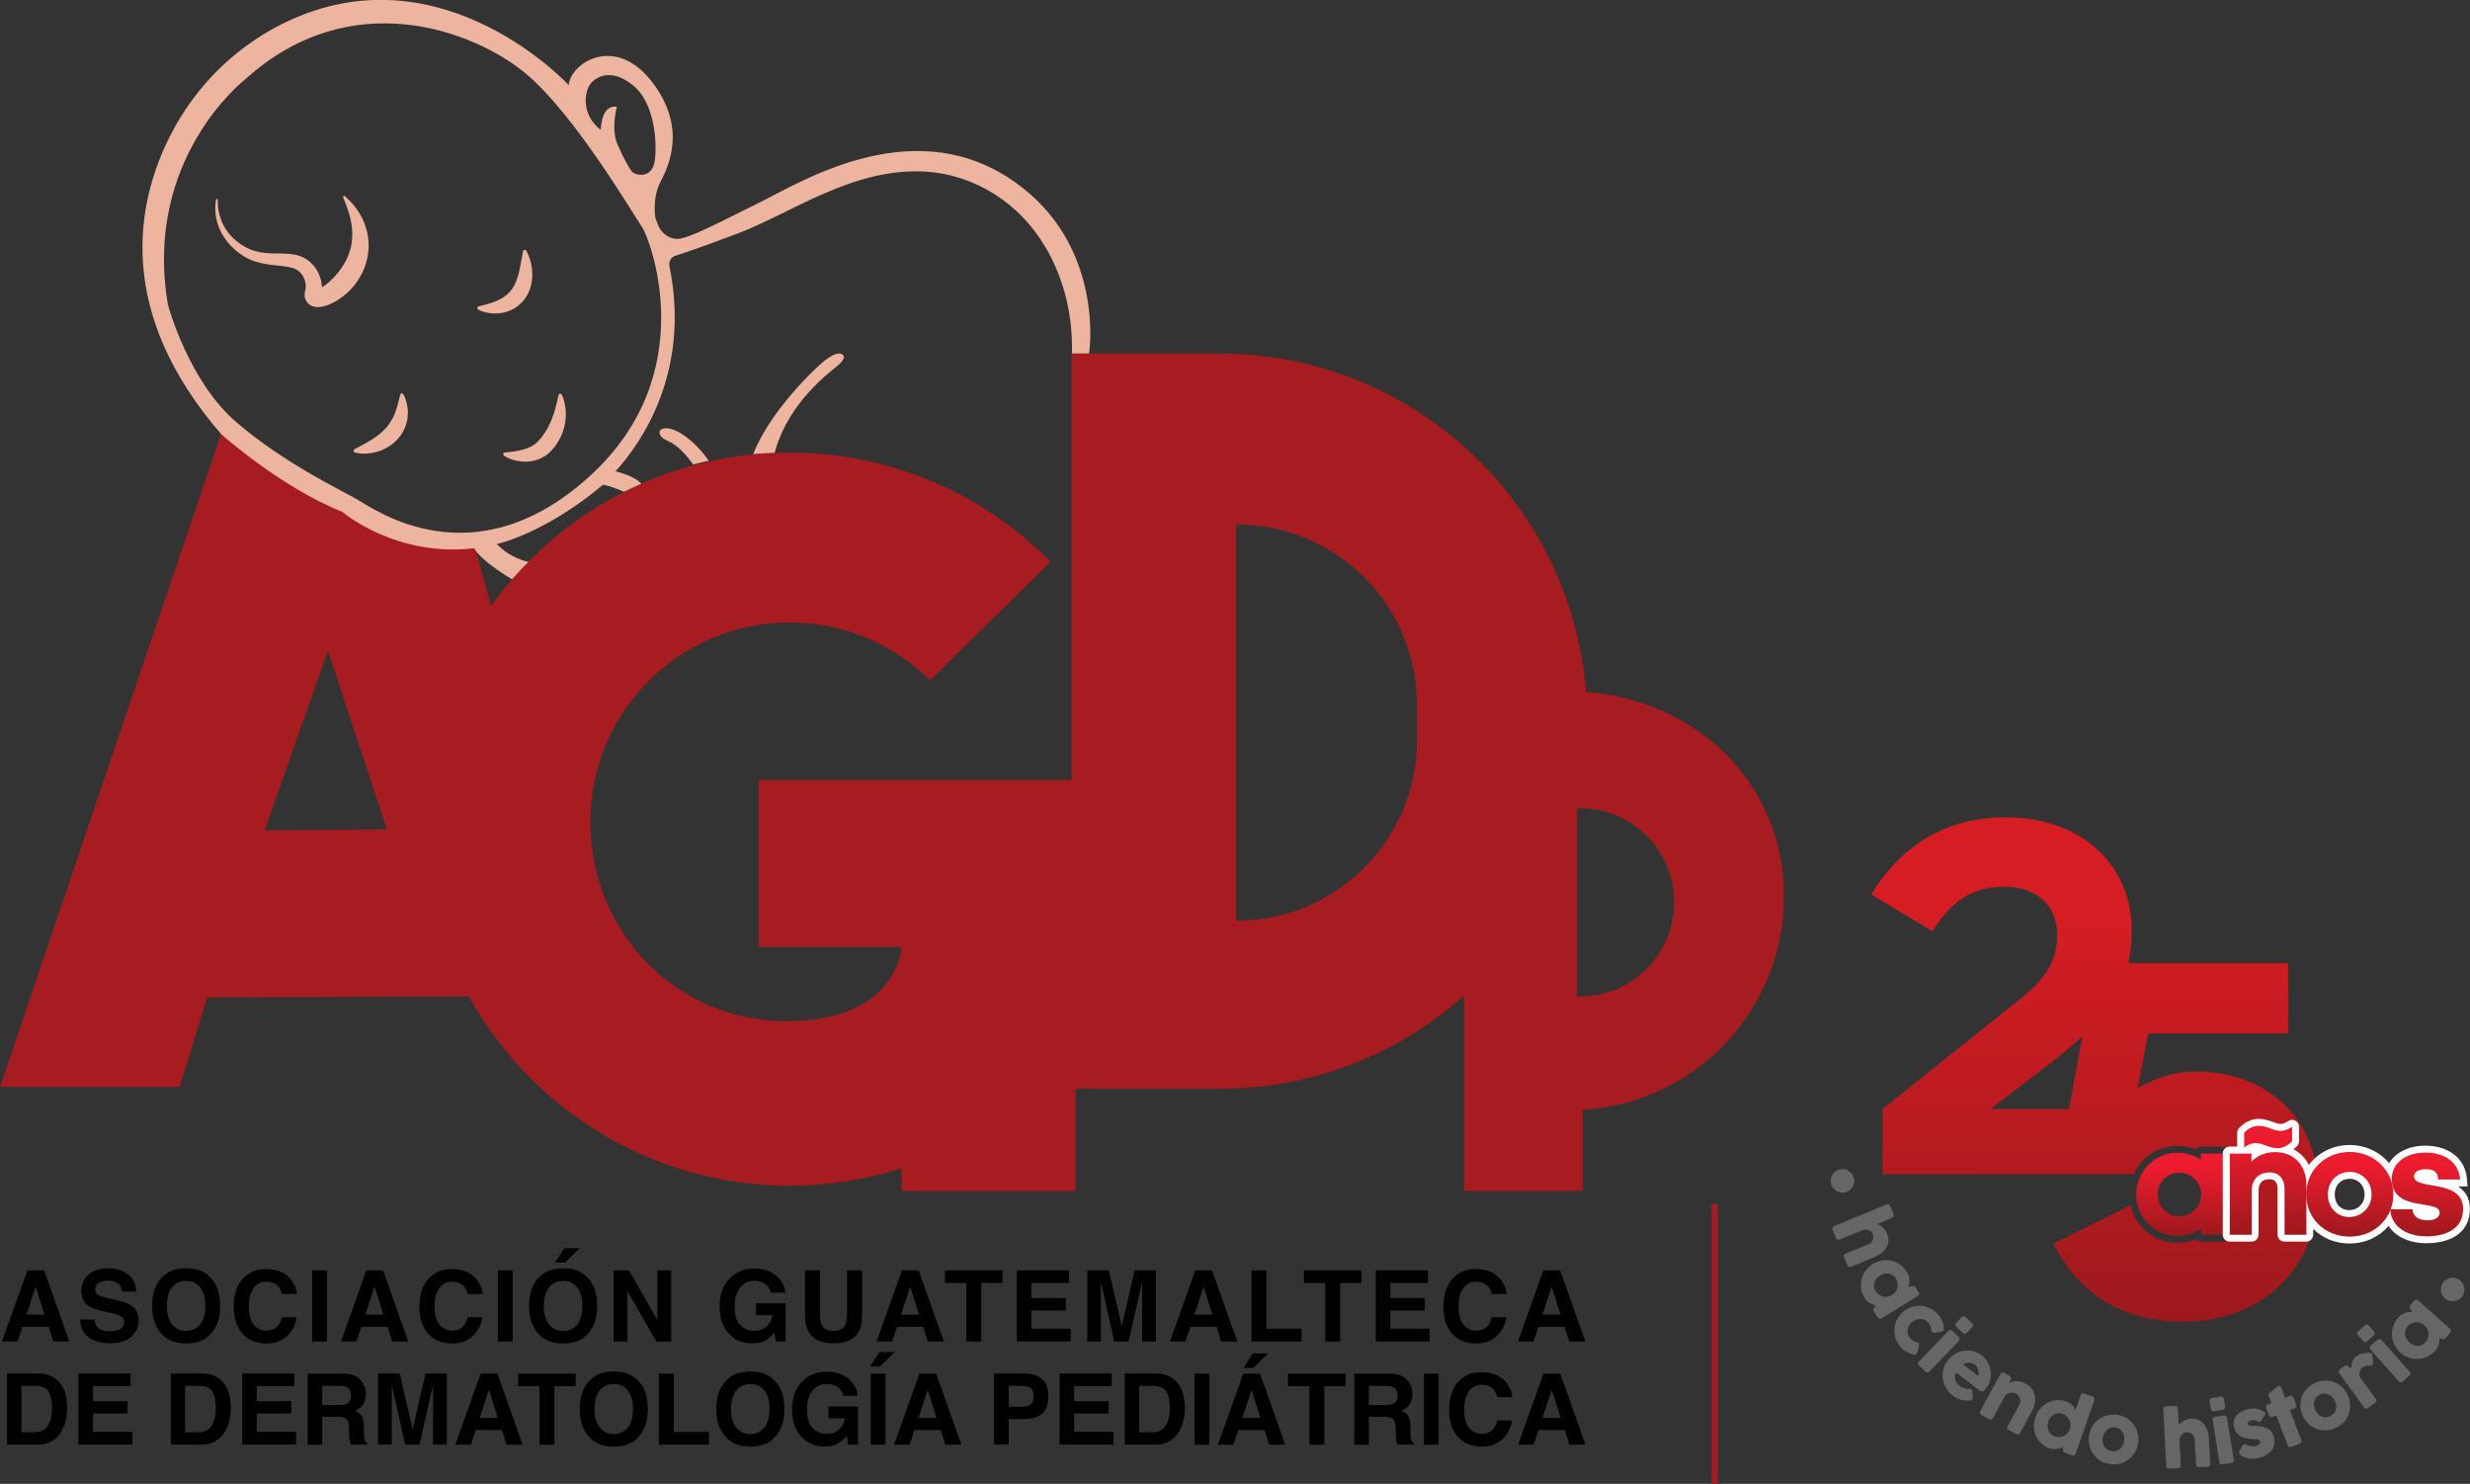 <svg xmlns="http://www.w3.org/2000/svg" xmlns:xlink="http://www.w3.org/1999/xlink" id="Layer_2" viewBox="0 0 489.88 294.29"><rect x="0" y="0" width="489.88" height="294.29" fill="#333333" stroke="none"/><defs><style>.cls-1{fill:none;stroke:#a61c20;stroke-miterlimit:10;stroke-width:1.2px;}.cls-2{fill:url(#linear-gradient);}.cls-2,.cls-3,.cls-4,.cls-5,.cls-6,.cls-7,.cls-8,.cls-9,.cls-10,.cls-11{stroke-width:0px;}.cls-3{fill:#666;}.cls-4{fill:#a61c20;}.cls-5{fill:#000;}.cls-6{fill:url(#linear-gradient-4);}.cls-7{fill:url(#linear-gradient-2);}.cls-8{fill:url(#linear-gradient-3);}.cls-9{fill:url(#linear-gradient-5);}.cls-10{fill:#fff;}.cls-11{fill:#edb49f;}</style><linearGradient id="linear-gradient" x1="415.46" y1="262.12" x2="415.46" y2="162.09" gradientUnits="userSpaceOnUse"><stop offset="0" stop-color="#9d191d"></stop><stop offset=".83" stop-color="#d71d24"></stop></linearGradient><linearGradient id="linear-gradient-2" x1="432.27" y1="245.11" x2="432.27" y2="228.62" gradientUnits="userSpaceOnUse"><stop offset="0" stop-color="#9d191d"></stop><stop offset=".83" stop-color="#ec1b2e"></stop></linearGradient><linearGradient id="linear-gradient-3" x1="466.03" y1="245.26" x2="466.03" y2="228.47" xlink:href="#linear-gradient-2"></linearGradient><linearGradient id="linear-gradient-4" x1="481.29" y1="245.2" x2="481.29" y2="228.59" xlink:href="#linear-gradient-2"></linearGradient><linearGradient id="linear-gradient-5" x1="449.83" y1="244.89" x2="449.83" y2="223.29" xlink:href="#linear-gradient-2"></linearGradient></defs><g id="Layer_1-2"><path class="cls-5" d="M9.65,263.16h-5.19l-.98,2.9H.4l5.03-14.1h3.33l4.99,14.1h-3.19l-.91-2.9ZM8.83,260.73l-1.76-5.55-1.82,5.55h3.58Z"></path><path class="cls-5" d="M21.7,264.02c.69,0,1.26-.08,1.69-.23.82-.29,1.23-.84,1.23-1.64,0-.46-.2-.83-.61-1.08-.41-.25-1.05-.47-1.92-.66l-1.49-.33c-1.47-.33-2.48-.69-3.04-1.08-.95-.65-1.42-1.67-1.42-3.05,0-1.26.46-2.31,1.38-3.15s2.27-1.25,4.05-1.25c1.49,0,2.75.39,3.8,1.18,1.05.79,1.6,1.93,1.65,3.43h-2.83c-.05-.85-.42-1.45-1.11-1.81-.46-.24-1.03-.35-1.71-.35-.76,0-1.36.15-1.82.46-.45.31-.68.73-.68,1.28,0,.5.22.88.67,1.13.29.17.9.36,1.84.58l2.43.58c1.06.25,1.87.6,2.41,1.02.84.66,1.26,1.62,1.26,2.88s-.49,2.36-1.48,3.21c-.99.85-2.38,1.28-4.17,1.28s-3.28-.42-4.33-1.26c-1.05-.84-1.58-1.99-1.58-3.46h2.81c.09.64.26,1.13.53,1.44.48.58,1.3.87,2.46.87Z"></path><path class="cls-5" d="M36.92,266.45c-2.01,0-3.55-.55-4.62-1.65-1.43-1.34-2.14-3.28-2.14-5.81s.71-4.52,2.14-5.81c1.06-1.1,2.6-1.64,4.62-1.64s3.55.55,4.62,1.64c1.42,1.29,2.13,3.23,2.13,5.81s-.71,4.47-2.13,5.81c-1.06,1.1-2.6,1.65-4.62,1.65ZM39.7,262.67c.68-.86,1.02-2.08,1.02-3.67s-.34-2.8-1.03-3.67c-.69-.86-1.61-1.29-2.78-1.29s-2.1.43-2.79,1.29c-.69.86-1.04,2.08-1.04,3.67s.35,2.81,1.04,3.67c.69.86,1.63,1.29,2.79,1.29s2.09-.43,2.78-1.29Z"></path><path class="cls-5" d="M56.9,265.01c-1.05.96-2.4,1.44-4.04,1.44-2.03,0-3.62-.65-4.78-1.95-1.16-1.31-1.74-3.1-1.74-5.38,0-2.46.66-4.36,1.98-5.69,1.15-1.16,2.61-1.74,4.38-1.74,2.37,0,4.11.78,5.2,2.33.61.87.93,1.75.98,2.63h-2.95c-.19-.68-.44-1.19-.74-1.53-.54-.61-1.33-.92-2.38-.92s-1.92.43-2.53,1.3c-.62.86-.93,2.09-.93,3.67s.33,2.77.98,3.55c.65.79,1.48,1.18,2.49,1.18s1.82-.34,2.36-1.01c.3-.36.55-.91.75-1.64h2.92c-.26,1.54-.91,2.79-1.95,3.75Z"></path><path class="cls-5" d="M61.91,251.96h2.93v14.1h-2.93v-14.1Z"></path><path class="cls-5" d="M76.87,263.16h-5.19l-.98,2.9h-3.08l5.03-14.1h3.33l4.99,14.1h-3.19l-.91-2.9ZM76.04,260.73l-1.76-5.55-1.82,5.55h3.58Z"></path><path class="cls-5" d="M93.74,265.01c-1.05.96-2.4,1.44-4.04,1.44-2.03,0-3.62-.65-4.78-1.95-1.16-1.31-1.74-3.1-1.74-5.38,0-2.46.66-4.36,1.98-5.69,1.15-1.16,2.61-1.74,4.38-1.74,2.37,0,4.11.78,5.2,2.33.61.87.93,1.75.98,2.63h-2.95c-.19-.68-.44-1.19-.74-1.53-.54-.61-1.33-.92-2.38-.92s-1.92.43-2.53,1.3c-.62.86-.93,2.09-.93,3.67s.33,2.77.98,3.55c.65.79,1.48,1.18,2.49,1.18s1.82-.34,2.36-1.01c.3-.36.55-.91.75-1.64h2.92c-.26,1.54-.91,2.79-1.95,3.75Z"></path><path class="cls-5" d="M98.75,251.96h2.93v14.1h-2.93v-14.1Z"></path><path class="cls-5" d="M111.69,266.45c-2.01,0-3.55-.55-4.62-1.65-1.43-1.34-2.14-3.28-2.14-5.81s.71-4.52,2.14-5.81c1.06-1.1,2.6-1.64,4.62-1.64s3.55.55,4.62,1.64c1.42,1.29,2.13,3.23,2.13,5.81s-.71,4.47-2.13,5.81c-1.06,1.1-2.6,1.65-4.62,1.65ZM114.48,262.67c.68-.86,1.02-2.08,1.02-3.67s-.34-2.8-1.03-3.67c-.69-.86-1.61-1.29-2.78-1.29s-2.1.43-2.79,1.29c-.69.86-1.04,2.08-1.04,3.67s.35,2.81,1.04,3.67c.69.86,1.63,1.29,2.79,1.29s2.09-.43,2.78-1.29ZM110.08,250.41l1.84-2.86h3.04l-2.91,2.86h-1.97Z"></path><path class="cls-5" d="M133.13,266.06h-2.95l-5.76-10.01v10.01h-2.74v-14.1h3.09l5.61,9.84v-9.84h2.74v14.1Z"></path><path class="cls-5" d="M152.04,265.72c-.78.48-1.73.72-2.87.72-1.87,0-3.4-.65-4.59-1.94-1.24-1.3-1.86-3.08-1.86-5.34s.63-4.11,1.88-5.49c1.26-1.38,2.92-2.07,4.98-2.07,1.79,0,3.23.45,4.32,1.36,1.09.91,1.71,2.04,1.87,3.4h-2.9c-.22-.96-.77-1.64-1.64-2.02-.48-.21-1.02-.32-1.62-.32-1.13,0-2.07.43-2.8,1.29-.73.86-1.1,2.15-1.1,3.87s.4,2.96,1.19,3.68,1.69,1.08,2.7,1.08,1.8-.29,2.43-.86c.63-.57,1.02-1.32,1.17-2.24h-3.26v-2.35h5.87v7.56h-1.95l-.3-1.76c-.57.67-1.08,1.14-1.53,1.42Z"></path><path class="cls-5" d="M168,260.63v-8.67h2.99v8.67c0,1.5-.23,2.67-.7,3.5-.87,1.53-2.52,2.29-4.96,2.29s-4.1-.76-4.97-2.29c-.47-.83-.7-2-.7-3.5v-8.67h2.99v8.67c0,.97.11,1.68.34,2.12.36.79,1.13,1.19,2.33,1.19s1.97-.4,2.32-1.19c.23-.45.34-1.15.34-2.12Z"></path><path class="cls-5" d="M183.1,263.16h-5.19l-.98,2.9h-3.08l5.03-14.1h3.33l4.99,14.1h-3.19l-.91-2.9ZM182.28,260.73l-1.76-5.55-1.82,5.55h3.58Z"></path><path class="cls-5" d="M198.83,251.96v2.5h-4.22v11.6h-2.96v-11.6h-4.24v-2.5h11.42Z"></path><path class="cls-5" d="M211.4,259.9h-6.85v3.62h7.8v2.53h-10.68v-14.1h10.34v2.5h-7.46v2.99h6.85v2.45Z"></path><path class="cls-5" d="M218.38,266.06h-2.74v-14.1h4.28l2.56,11.08,2.54-11.08h4.24v14.1h-2.74v-9.54c0-.27,0-.66,0-1.15,0-.49,0-.88,0-1.14l-2.67,11.83h-2.86l-2.65-11.83c0,.27,0,.65,0,1.14,0,.49,0,.88,0,1.15v9.54Z"></path><path class="cls-5" d="M241.29,263.16h-5.19l-.98,2.9h-3.08l5.03-14.1h3.33l4.99,14.1h-3.19l-.91-2.9ZM240.47,260.73l-1.76-5.55-1.82,5.55h3.58Z"></path><path class="cls-5" d="M248.22,251.96h2.95v11.56h6.98v2.53h-9.93v-14.1Z"></path><path class="cls-5" d="M270.02,251.96v2.5h-4.22v11.6h-2.96v-11.6h-4.24v-2.5h11.42Z"></path><path class="cls-5" d="M282.59,259.9h-6.85v3.62h7.8v2.53h-10.68v-14.1h10.34v2.5h-7.46v2.99h6.85v2.45Z"></path><path class="cls-5" d="M296.83,265.01c-1.05.96-2.4,1.44-4.04,1.44-2.03,0-3.62-.65-4.78-1.95-1.16-1.31-1.74-3.1-1.74-5.38,0-2.46.66-4.36,1.98-5.69,1.15-1.16,2.61-1.74,4.38-1.74,2.37,0,4.11.78,5.2,2.33.61.87.93,1.75.98,2.63h-2.95c-.19-.68-.44-1.19-.74-1.53-.54-.61-1.33-.92-2.38-.92s-1.92.43-2.53,1.3c-.62.86-.93,2.09-.93,3.67s.33,2.77.98,3.55c.65.79,1.48,1.18,2.49,1.18s1.82-.34,2.36-1.01c.3-.36.55-.91.75-1.64h2.92c-.25,1.54-.91,2.79-1.95,3.75Z"></path><path class="cls-5" d="M310.32,263.16h-5.19l-.98,2.9h-3.08l5.03-14.1h3.33l4.99,14.1h-3.19l-.91-2.9ZM309.5,260.73l-1.76-5.55-1.82,5.55h3.58Z"></path><path class="cls-5" d="M7.47,286.51H1.4v-14.1h6.07c.87.01,1.6.12,2.18.31.99.33,1.79.92,2.4,1.79.49.7.83,1.46,1,2.28.18.82.27,1.59.27,2.33,0,1.87-.38,3.46-1.13,4.76-1.02,1.75-2.59,2.63-4.72,2.63ZM9.66,276.01c-.45-.76-1.35-1.15-2.69-1.15h-2.72v9.2h2.72c1.39,0,2.36-.69,2.91-2.06.3-.75.45-1.65.45-2.69,0-1.43-.22-2.54-.67-3.31Z"></path><path class="cls-5" d="M25.29,280.35h-6.85v3.62h7.8v2.53h-10.68v-14.1h10.34v2.5h-7.46v2.99h6.85v2.45Z"></path><path class="cls-5" d="M39.94,286.51h-6.07v-14.1h6.07c.87.01,1.6.12,2.18.31.99.33,1.79.92,2.4,1.79.49.7.83,1.46,1,2.28.18.82.27,1.59.27,2.33,0,1.87-.38,3.46-1.13,4.76-1.02,1.75-2.59,2.63-4.72,2.63ZM42.13,276.01c-.45-.76-1.35-1.15-2.69-1.15h-2.72v9.2h2.72c1.39,0,2.36-.69,2.91-2.06.3-.75.45-1.65.45-2.69,0-1.43-.22-2.54-.67-3.31Z"></path><path class="cls-5" d="M57.77,280.35h-6.85v3.62h7.8v2.53h-10.68v-14.1h10.34v2.5h-7.46v2.99h6.85v2.45Z"></path><path class="cls-5" d="M66.95,280.99h-3.04v5.53h-2.88v-14.1h6.91c.99.02,1.75.14,2.28.36.53.22.98.55,1.35.99.31.36.55.75.73,1.19.18.43.27.93.27,1.48,0,.67-.17,1.33-.51,1.98-.34.65-.9,1.1-1.67,1.37.65.26,1.11.63,1.38,1.11.27.48.41,1.22.41,2.2v.95c0,.64.03,1.08.08,1.31.08.36.25.63.54.8v.35h-3.24c-.09-.31-.15-.56-.19-.76-.08-.39-.12-.8-.12-1.21l-.02-1.31c-.01-.9-.18-1.5-.49-1.8s-.91-.45-1.77-.45ZM68.73,278.42c.59-.27.88-.8.88-1.59,0-.85-.28-1.43-.85-1.72-.32-.17-.8-.25-1.43-.25h-3.42v3.79h3.34c.66,0,1.16-.08,1.49-.23Z"></path><path class="cls-5" d="M77.74,286.51h-2.74v-14.1h4.28l2.56,11.08,2.54-11.08h4.24v14.1h-2.74v-9.54c0-.27,0-.66,0-1.15,0-.49,0-.88,0-1.14l-2.67,11.83h-2.86l-2.65-11.83c0,.27,0,.65,0,1.14,0,.49,0,.88,0,1.15v9.54Z"></path><path class="cls-5" d="M99.55,283.62h-5.19l-.98,2.9h-3.08l5.03-14.1h3.33l4.99,14.1h-3.19l-.91-2.9ZM98.73,281.19l-1.76-5.55-1.82,5.55h3.58Z"></path><path class="cls-5" d="M114.18,272.42v2.5h-4.22v11.6h-2.96v-11.6h-4.24v-2.5h11.42Z"></path><path class="cls-5" d="M121.74,286.91c-2.01,0-3.55-.55-4.62-1.65-1.43-1.34-2.14-3.28-2.14-5.81s.71-4.52,2.14-5.81c1.06-1.1,2.6-1.64,4.62-1.64s3.55.55,4.62,1.64c1.42,1.29,2.13,3.23,2.13,5.81s-.71,4.47-2.13,5.81c-1.06,1.1-2.6,1.65-4.62,1.65ZM124.52,283.12c.68-.86,1.02-2.08,1.02-3.67s-.34-2.8-1.03-3.67c-.69-.86-1.61-1.29-2.78-1.29s-2.1.43-2.79,1.29c-.69.86-1.04,2.08-1.04,3.67s.35,2.81,1.04,3.67c.69.86,1.63,1.29,2.79,1.29s2.09-.43,2.78-1.29Z"></path><path class="cls-5" d="M130.68,272.42h2.95v11.56h6.98v2.53h-9.93v-14.1Z"></path><path class="cls-5" d="M148.82,286.91c-2.01,0-3.55-.55-4.62-1.65-1.43-1.34-2.14-3.28-2.14-5.81s.71-4.52,2.14-5.81c1.06-1.1,2.6-1.64,4.62-1.64s3.55.55,4.62,1.64c1.42,1.29,2.13,3.23,2.13,5.81s-.71,4.47-2.13,5.81c-1.06,1.1-2.6,1.65-4.62,1.65ZM151.6,283.12c.68-.86,1.02-2.08,1.02-3.67s-.34-2.8-1.03-3.67c-.69-.86-1.61-1.29-2.78-1.29s-2.1.43-2.79,1.29c-.69.86-1.04,2.08-1.04,3.67s.35,2.81,1.04,3.67c.69.86,1.63,1.29,2.79,1.29s2.09-.43,2.78-1.29Z"></path><path class="cls-5" d="M166.4,286.17c-.78.48-1.73.72-2.87.72-1.87,0-3.4-.65-4.59-1.94-1.24-1.3-1.86-3.08-1.86-5.34s.63-4.11,1.88-5.49c1.26-1.38,2.92-2.07,4.98-2.07,1.79,0,3.23.45,4.32,1.36,1.09.91,1.71,2.04,1.87,3.4h-2.9c-.22-.96-.77-1.64-1.64-2.02-.48-.21-1.02-.32-1.62-.32-1.13,0-2.07.43-2.8,1.29-.73.86-1.1,2.15-1.1,3.87s.4,2.96,1.19,3.68,1.69,1.08,2.7,1.08,1.8-.29,2.43-.86c.63-.57,1.02-1.32,1.17-2.24h-3.26v-2.35h5.87v7.56h-1.95l-.3-1.76c-.57.67-1.08,1.14-1.53,1.42Z"></path><path class="cls-5" d="M172.57,271.01l1.84-2.86h3.04l-2.91,2.86h-1.97ZM172.7,272.42h2.93v14.1h-2.93v-14.1Z"></path><path class="cls-5" d="M186.57,283.62h-5.19l-.98,2.9h-3.08l5.03-14.1h3.33l4.99,14.1h-3.19l-.91-2.9ZM185.75,281.19l-1.76-5.55-1.82,5.55h3.58Z"></path><path class="cls-5" d="M203.05,281.44h-2.99v5.07h-2.93v-14.1h6.14c1.42,0,2.54.36,3.39,1.09.84.73,1.26,1.85,1.26,3.38,0,1.66-.42,2.84-1.26,3.53-.84.69-2.04,1.03-3.6,1.03ZM204.43,278.51c.38-.34.57-.87.57-1.61s-.19-1.26-.58-1.57-.93-.47-1.62-.47h-2.74v4.15h2.74c.69,0,1.24-.17,1.63-.51Z"></path><path class="cls-5" d="M219.88,280.35h-6.85v3.62h7.8v2.53h-10.68v-14.1h10.34v2.5h-7.46v2.99h6.85v2.45Z"></path><path class="cls-5" d="M229.15,286.51h-6.07v-14.1h6.07c.87.01,1.6.12,2.18.31.99.33,1.79.92,2.4,1.79.49.7.83,1.46,1,2.28.18.82.27,1.59.27,2.33,0,1.87-.38,3.46-1.13,4.76-1.02,1.75-2.6,2.63-4.72,2.63ZM231.34,276.01c-.45-.76-1.35-1.15-2.69-1.15h-2.72v9.2h2.72c1.39,0,2.36-.69,2.91-2.06.3-.75.45-1.65.45-2.69,0-1.43-.22-2.54-.67-3.31Z"></path><path class="cls-5" d="M236.93,272.42h2.93v14.1h-2.93v-14.1Z"></path><path class="cls-5" d="M250.8,283.62h-5.19l-.98,2.9h-3.08l5.03-14.1h3.33l4.99,14.1h-3.19l-.91-2.9ZM249.98,281.19l-1.76-5.55-1.82,5.55h3.58ZM246.61,271.29l1.84-2.86h3.04l-2.91,2.86h-1.97Z"></path><path class="cls-5" d="M266.87,272.42v2.5h-4.22v11.6h-2.96v-11.6h-4.24v-2.5h11.42Z"></path><path class="cls-5" d="M274.52,280.99h-3.04v5.53h-2.88v-14.1h6.91c.99.02,1.75.14,2.28.36.53.22.98.55,1.35.99.31.36.55.75.73,1.19s.27.93.27,1.48c0,.67-.17,1.33-.51,1.98-.34.65-.9,1.1-1.67,1.37.65.26,1.11.63,1.38,1.11.27.48.41,1.22.41,2.2v.95c0,.64.03,1.08.08,1.31.08.36.25.63.54.8v.35h-3.24c-.09-.31-.15-.56-.19-.76-.08-.39-.12-.8-.12-1.21l-.02-1.31c-.01-.9-.18-1.5-.49-1.8-.32-.3-.91-.45-1.77-.45ZM276.31,278.42c.59-.27.88-.8.88-1.59,0-.85-.28-1.43-.85-1.72-.32-.17-.8-.25-1.43-.25h-3.42v3.79h3.34c.66,0,1.16-.08,1.49-.23Z"></path><path class="cls-5" d="M282.39,272.42h2.93v14.1h-2.93v-14.1Z"></path><path class="cls-5" d="M297.95,285.46c-1.05.96-2.4,1.44-4.04,1.44-2.03,0-3.62-.65-4.78-1.95-1.16-1.31-1.74-3.1-1.74-5.38,0-2.46.66-4.36,1.98-5.69,1.15-1.16,2.61-1.74,4.38-1.74,2.37,0,4.11.78,5.2,2.33.61.87.93,1.75.98,2.63h-2.95c-.19-.68-.44-1.19-.74-1.53-.54-.61-1.33-.92-2.38-.92s-1.92.43-2.53,1.3c-.62.86-.93,2.09-.93,3.67s.33,2.77.98,3.55c.65.79,1.48,1.18,2.49,1.18s1.82-.34,2.36-1.01c.3-.36.55-.91.75-1.64h2.92c-.25,1.54-.91,2.79-1.95,3.75Z"></path><path class="cls-5" d="M310.34,283.62h-5.19l-.98,2.9h-3.08l5.03-14.1h3.33l4.99,14.1h-3.19l-.91-2.9ZM309.52,281.19l-1.76-5.55-1.82,5.55h3.58Z"></path><path class="cls-4" d="M314.56,137.27c-2.94-37.56-34.33-67.14-72.65-67.14h-29.39v84.59h-62.07v33.08h28.36c0,.18-.73,14.72-22.8,14.72s-38.63-17.69-38.92-38.98c-.3-22.08,17.51-40.08,39.53-40.08,10.86,0,20.7,4.39,27.84,11.48l23.89-23.53c-13.32-13.51-31.9-21.82-52.41-21.64-24.26.22-45.52,12.17-58.54,30.42l-3.22-11.65h-1.33c-.28,0-.56.01-.85.01-3,0-6.04-.39-9.02-1.16-2.75-.71-5.4-1.7-7.89-2.92-1.15-.56-2.35-1.22-3.67-2.03-1.35-.84-2.43-1.59-3.39-2.37-2.23-1.02-4.44-2.12-6.59-3.28-2.57-1.39-4.61-2.6-6.41-3.8-3.13-1.68-6.04-3.59-8.7-5.72l-2.27-1.85L0,215.56h35.6l5.5-17.74,51.88-.22c12.39,22.39,36.24,37.55,63.64,37.55,7.74,0,15.2-1.22,22.2-3.46v4.51h34.53v-20.28h28.56c18.6,0,35.56-6.98,48.44-18.44v38.72h23.57v-16.1c22.26-1.3,39.9-19.76,39.9-42.34h0c0-22.37-17.31-38.92-39.27-40.5ZM52.48,164.68l12.56-35.67,11.68,35.47-24.25.21ZM281.02,146.85c0,19.73-16,35.73-35.73,35.73-.07,0-.14-.06-.14-.14v-78.28c0-.07.06-.14.14-.14,19.73,0,35.73,16,35.73,35.73v7.09ZM332.04,178.96c0,10.3-8.35,18.65-18.65,18.65h-.61v-37.31h.61c10.3,0,18.65,8.35,18.65,18.65h0Z"></path><path class="cls-11" d="M43.2,39.71c-.06,1.14.14,2.31.48,3.39.34,1.09.86,2.11,1.55,2.99.69.88,1.5,1.66,2.42,2.28.21.17.48.29.71.44.24.13.47.3.72.4.48.24.98.43,1.5.58,1.03.3,2.12.42,3.25.46,1.14.04,2.32,0,3.63.11.33.04.66.07,1,.15l.52.11.53.17c.18.05.35.13.52.22.17.09.35.15.52.26.34.2.65.43.94.68,1.14,1.01,1.91,2.36,2.22,3.86.16.75.18,1.54.07,2.32l-.04.29v.04s0,0,0,0h0s0,0,0,.01c.01-.03.03-.08-.02-.31-.05-.21-.28-.5-.48-.6-.2-.11-.27-.12-.31-.13-.03-.02.11-.04.27-.11.16-.07.35-.15.54-.27.39-.22.79-.5,1.17-.82.39-.31.76-.66,1.11-1.02.36-.36.69-.74,1.01-1.13.63-.79,1.19-1.63,1.64-2.52.45-.89.78-1.83.98-2.82.19-.99.27-2.02.19-3.08-.14-2.13-.85-4.32-1.79-6.54-.04-.1,0-.22.11-.27.07-.03.15-.02.21.03,1.86,1.59,3.4,3.7,4.2,6.23.4,1.26.58,2.62.54,3.99-.05,1.37-.34,2.74-.83,4.02-1,2.58-2.79,4.75-5.08,6.26-.58.38-1.19.71-1.88,1-.34.14-.71.27-1.11.37-.41.1-.86.19-1.48.14-.33-.04-.7-.09-1.16-.36-.23-.14-.45-.31-.63-.54-.1-.11-.17-.23-.24-.36-.07-.12-.13-.26-.16-.37-.17-.51-.13-.86-.1-1.19l.04-.21.04-.17.03-.15c.09-.39.12-.8.07-1.21-.1-.83-.49-1.69-1.09-2.29-.15-.15-.3-.29-.47-.4-.07-.07-.18-.1-.26-.16-.09-.05-.18-.11-.29-.15l-.31-.13-.35-.1c-.23-.07-.49-.12-.74-.17-1.05-.19-2.24-.26-3.46-.42-1.23-.16-2.5-.41-3.71-.89-.6-.24-1.18-.54-1.73-.89-.14-.08-.27-.17-.4-.27l-.38-.28c-.25-.2-.52-.36-.74-.58-.96-.82-1.79-1.79-2.45-2.86-1.32-2.15-1.81-4.71-1.41-7.12.02-.11.12-.18.23-.16.1.02.17.1.16.2v.02ZM79.67,78.01c-.15.02-.27.13-.3.27l-.07.29c-.32,1.31-.6,2.45-1.01,3.47-.22.52-.47,1.06-.77,1.53-.05.07-.09.14-.14.22-.11.17-.21.32-.35.49-.14.21-.32.4-.52.63-.68.76-1.56,1.49-2.7,2.22-1.01.65-2.08,1.22-3.48,1.95-.13.07-.21.21-.19.36s.12.27.26.31c.59.15,1.2.23,1.83.23.85,0,1.74-.14,2.67-.41,1.58-.49,2.96-1.35,3.99-2.5.24-.28.51-.61.74-.96.2-.3.39-.64.59-1.08.32-.7.53-1.49.63-2.34.16-1.62-.14-3.17-.85-4.48-.07-.13-.21-.2-.36-.18ZM104.13,59.21c.22-.33.48-.73.67-1.15.09-.19.18-.39.26-.63.02-.06.04-.12.07-.18.05-.14.11-.29.14-.44l.14-.6c.04-.16.06-.31.07-.46l.02-.16c.06-.35.06-.69.07-1.01v-.24c0-.4-.04-.8-.08-1.2,0,0,0-.04,0-.04-.06-.37-.13-.76-.23-1.15l-.04-.13c-.09-.32-.19-.66-.32-.99-.15-.37-.32-.73-.5-1.08-.07-.13-.22-.21-.37-.19-.15.02-.27.13-.3.28-.13.61-.23,1.21-.33,1.79-.15.85-.29,1.66-.48,2.42-.17.64-.34,1.25-.57,1.8-.26.62-.53,1.1-.82,1.51-.63.89-1.5,1.58-2.64,2.13-1,.48-2.22.87-3.93,1.26-.15.03-.25.15-.28.3-.02.15.05.29.19.36.66.35,1.42.58,2.34.7.33.04.66.06.99.06.5,0,1-.05,1.49-.14.87-.16,1.7-.48,2.45-.95.77-.48,1.46-1.12,2-1.86ZM112.14,80.86c-.14-1.04-.36-1.84-.7-2.55-.07-.14-.21-.22-.36-.2-.15.02-.27.13-.31.28-.41,1.93-.78,3.27-1.24,4.49-.48,1.32-1.15,2.56-2.01,3.7l-.14.2-.26.29c-.09.1-.17.2-.27.31-.05.07-.11.12-.18.19-.04.04-.09.08-.13.12l-.16.15-.18.14c-.46.38-1.01.69-1.64.92-1.13.43-2.53.69-4.42.83-.15.01-.28.12-.32.27-.04.15.02.3.15.39.69.45,1.5.77,2.48.99.57.12,1.15.18,1.73.18.34,0,.68-.02,1.02-.07.98-.12,1.94-.46,2.77-.99l.1-.06c.08-.05.16-.1.25-.16l.29-.23s.1-.08.15-.13c.15-.12.3-.24.41-.37l.71-.77.2-.27c1.11-1.46,1.84-3.24,2.05-5.01.12-.86.12-1.75.01-2.66ZM132.4,87.42c2.06.88,3.83,2.93,5.06,4.7,1.04-.27,2.08-.52,3.13-.74-3.51-4.91-6.71-6.03-6.71-6.03-3.18-1.36-4.26.89-1.49,2.07ZM153.63,89.82c1.13-4.27,4.01-10.31,11.25-16.29.29-.24.59-.47.89-.71.6-.47,2.04-1.7,1.48-2.35-1.27-1.47-4.85,2.05-4.85,2.05,0,0-9.51,8.53-13.01,17.54,1.4-.12,2.81-.2,4.24-.25ZM207.31,48.98c-5-8.58-13.86-14.34-23.77-14.94-14.32-.87-26.56,8.23-37.19,12.25-6.56,2.49-10.29,3.77-12.39,4.43-.86.27-1.37,1.15-1.19,2.03,4.32,21.21-5.75,35.29-10.67,40.7,2.31.65,3.97,1.35,5.12,2.47-1.18.51-2.34,1.05-3.48,1.61-2.53-1.15-4.15-1.4-4.15-1.4-6.9,5.88-15.05,10.27-21.04,11.77.89.96,3.04,2.82,6.26,3.54-1.12,1.11-2.2,2.26-3.24,3.45-.75-.41-6.24-3.74-7.54-6.16-15.57,1.86-26.18-7.24-26.18-7.24-12.21-4.85-23.99-15.4-23.99-15.4-21.04-24.29-16.85-45.77-10.18-59.03,5.19-10.31,13.77-18.6,24.33-23.28,30.33-13.44,54.78,13.09,54.78,13.09.42-4.44,9.15-9.99,16.37-.83,7.21,9.15,3.47,16.92,1.8,20.11-1.66,3.19-.97,7.07-.97,7.07.16.42.31.83.46,1.24.51,1.42,1.68,2.54,3.15,2.84.18.04.37.06.55.07,2.22.14,8.6-3.33,16.5-7.21,7.91-3.88,29.54-17.61,49.24-4.99,18.1,11.6,16.58,31.74,16.11,34.93h-3.4c.23-9.13-2.35-16.13-5.28-21.15ZM119.16,25.77s0-5.13,3.19-4.58c0,0-1.25,4.3.14,7.49,1.39,3.19,2.22,4.44,2.77,5.27.55.83,4.02,1.66,4.58-1.94.55-3.61,0-11.37-4.02-14.84s-7.07-2.36-8.6-.69c-1.19,1.3-2.22,6.1,1.94,9.29ZM127.35,45.05c-1.25-1.66-13.31-22.47-23.3-30.65-9.99-8.18-34.4-17.75-55.48,1.39,0,0-20.25,15.67-15.26,44.66,0,0,4.02,15.12,13.59,23.3,9.57,8.18,20.25,13.18,23.86,15.26,3.61,2.08,23.16,16.23,46.05-4.44s11.79-47.85,10.54-49.51Z"></path><path class="cls-3" d="M364.95,231.91c.32-.07.63-.07.93,0,.3.06.58.18.83.34.25.17.46.37.64.62.18.25.3.54.37.86.06.31.07.62,0,.92-.06.3-.17.58-.33.83-.16.25-.37.47-.62.64-.25.18-.54.3-.86.37-.31.07-.62.07-.92,0-.31-.06-.59-.17-.84-.34s-.47-.37-.65-.62c-.18-.25-.3-.53-.37-.84-.07-.32-.07-.63,0-.93.06-.3.18-.58.34-.83.17-.25.38-.47.63-.65.25-.18.54-.3.85-.37Z"></path><path class="cls-3" d="M372.24,242.78c.17.03.34.1.54.21.19.1.38.23.56.39.18.16.35.35.52.57.16.22.3.47.41.74.22.53.31,1.03.26,1.49-.04.47-.19.9-.43,1.3-.25.4-.58.75-1,1.07-.42.32-.89.58-1.42.8l-4.54,1.88c-.17.07-.32.09-.45.05-.12-.04-.22-.14-.29-.31l-.66-1.6c-.08-.2-.11-.35-.07-.45.04-.1.15-.19.35-.27l4.58-1.89c.2-.08.37-.19.51-.34.14-.15.25-.31.32-.49.07-.18.11-.37.11-.58s-.04-.4-.12-.6c-.07-.17-.17-.32-.3-.45-.13-.13-.29-.24-.46-.31-.17-.08-.37-.12-.57-.14-.21-.01-.42.01-.63.09l-4.58,1.89c-.08.03-.16.05-.26.05-.09,0-.17-.02-.23-.06-.06-.04-.11-.09-.15-.14-.04-.05-.07-.11-.1-.17l-.65-1.57c-.08-.2-.09-.36-.03-.49.06-.13.17-.23.33-.29l5.65-2.33.05-.02,2.06-.85h.03s2.57-1.08,2.57-1.08c.16-.06.3-.07.43-.03.13.05.24.17.32.37l.65,1.57c.04.11.05.24.03.4-.02.08-.06.15-.12.21-.07.06-.13.11-.2.14l-3.03,1.25Z"></path><path class="cls-3" d="M373.15,261.47c-.07.04-.15.07-.23.09-.08.01-.16,0-.23-.03-.07-.02-.14-.06-.19-.11-.05-.06-.09-.11-.12-.15l-.77-1.26c-.05-.09-.09-.17-.1-.24,0-.07,0-.13.02-.19.02-.06.06-.12.1-.18.05-.06.1-.13.16-.2l.23-.26c-.18-.05-.38-.11-.58-.18-.2-.08-.4-.18-.6-.31-.2-.12-.38-.27-.56-.44-.18-.17-.33-.36-.47-.58-.24-.39-.42-.79-.54-1.21-.12-.42-.19-.83-.19-1.26,0-.42.03-.83.13-1.24.1-.41.25-.8.45-1.17.2-.37.45-.72.75-1.04s.64-.6,1.04-.84c.59-.36,1.21-.59,1.85-.69.64-.1,1.27-.07,1.87.07.61.14,1.18.4,1.7.78.53.37.97.85,1.32,1.43.16.26.29.53.37.79.08.27.13.52.14.78.01.25,0,.5-.05.74s-.12.47-.22.69l.69-.17c.13-.02.24-.04.32-.05.08-.01.15-.01.2,0,.05.01.1.04.14.08.04.04.08.1.14.19l.59.95s.06.11.08.18c.03.07.03.15.01.22-.01.09-.04.16-.08.23-.04.06-.1.12-.18.16l-7.2,4.43ZM372.86,252.97c-.28.17-.52.38-.71.62-.19.24-.33.5-.41.77-.08.27-.1.55-.07.84.03.29.14.58.31.86.18.29.39.52.65.7.26.18.53.31.82.38.29.07.59.08.9.03.31-.05.6-.16.88-.33.27-.17.5-.38.69-.63.18-.25.31-.53.39-.83.08-.3.09-.6.05-.91s-.15-.61-.33-.9c-.17-.28-.38-.5-.63-.66-.25-.16-.52-.27-.8-.31-.29-.05-.58-.04-.88.03-.3.07-.59.18-.86.35Z"></path><path class="cls-3" d="M380.21,266.21c.08.02.15.05.2.09.05.04.09.07.11.1.05.07.09.13.11.21.02.07,0,.18-.03.31l-.42,1.46s-.03.09-.06.14-.05.08-.07.1c-.09.07-.18.11-.28.1-.1,0-.2-.03-.3-.06-.48-.13-.95-.32-1.4-.58-.45-.26-.85-.6-1.2-1.01-.29-.34-.53-.71-.71-1.1-.18-.39-.31-.8-.38-1.21s-.09-.83-.06-1.25c.03-.42.12-.83.26-1.23.14-.4.33-.78.58-1.14.25-.36.54-.69.9-.99s.73-.54,1.13-.72c.4-.19.81-.32,1.22-.39.41-.07.83-.09,1.25-.06.42.04.83.12,1.22.26.39.14.77.33,1.13.57.36.24.68.54.97.88.35.42.62.85.81,1.29.19.45.31.92.35,1.41v-.03c.02.13.02.24,0,.35-.03.11-.09.2-.19.29-.07.06-.16.1-.27.11l-1.3.22c-.28.05-.48,0-.61-.15-.03-.03-.06-.08-.08-.15-.03-.06-.04-.14-.05-.24-.03-.26-.09-.52-.19-.77-.09-.25-.23-.49-.42-.7-.2-.24-.44-.42-.71-.54-.27-.12-.55-.18-.84-.18-.29,0-.58.05-.87.16-.29.11-.56.27-.8.47-.25.21-.45.45-.6.72-.15.27-.25.54-.28.82-.04.28-.02.56.06.84.08.28.22.54.42.78.18.22.4.39.63.51.24.13.49.23.75.3Z"></path><path class="cls-3" d="M386.41,263.97c.11-.11.24-.18.38-.2.15-.02.29.04.42.17l1.24,1.19s.08.1.11.17c.03.07.05.14.06.22,0,.08,0,.16-.02.24s-.06.15-.12.22l-5.8,6.03c-.13.14-.27.21-.41.2-.14,0-.29-.07-.43-.21l-1.24-1.19c-.27-.26-.27-.52,0-.8l5.8-6.03ZM389.04,261.24c.15-.15.28-.23.41-.23s.26.06.39.2l1.26,1.21c.13.12.2.25.21.39.02.14-.05.28-.19.43l-1.01,1.06s-.1.08-.17.11c-.07.03-.14.05-.22.07-.08.01-.16,0-.25-.01-.08-.02-.16-.06-.22-.12l-1.25-1.21c-.27-.26-.26-.53.03-.83l1.02-1.06Z"></path><path class="cls-3" d="M390.64,277.75c-.6.05-1.18,0-1.76-.15-.57-.15-1.11-.42-1.59-.8-.54-.42-.98-.91-1.31-1.48-.33-.57-.54-1.17-.64-1.8-.1-.63-.07-1.27.09-1.91.15-.64.44-1.24.88-1.8.27-.35.57-.65.91-.92s.69-.48,1.07-.64c.38-.17.77-.28,1.18-.35.41-.07.82-.08,1.23-.04.41.04.81.14,1.21.3.4.15.78.37,1.14.65.33.25.61.54.86.87.24.33.44.67.59,1.04.15.37.25.75.31,1.14.05.4.06.79.02,1.18-.04.39-.13.77-.27,1.14-.14.37-.33.71-.58,1.03-.16.21-.29.37-.4.5-.11.13-.22.21-.33.24-.12.03-.25.02-.4-.05-.15-.07-.35-.2-.6-.39l-4.28-3.3c-.16.28-.24.56-.25.82s.02.51.11.73c.08.22.19.43.34.61.15.18.3.33.45.45.14.11.3.21.47.29.17.09.35.16.53.22.18.06.35.1.52.12.17.03.31.03.44.01.1,0,.19,0,.25,0,.07,0,.13.03.18.07.05.04.09.1.12.17s.05.17.06.29l.08,1.2c0,.09,0,.15-.02.2-.02.05-.05.1-.08.14-.06.08-.14.13-.22.16-.09.02-.18.03-.27.03ZM391.59,270.6c-.16-.12-.33-.2-.52-.25-.19-.05-.39-.07-.6-.07-.21,0-.41.03-.61.09-.2.05-.39.12-.55.21l3.04,2.34c.03-.22.05-.43.06-.64,0-.21-.02-.41-.07-.6-.05-.19-.13-.38-.25-.56-.12-.18-.28-.35-.5-.52Z"></path><path class="cls-3" d="M397.12,272.22c.08-.02.16-.02.23,0,.07.02.13.05.19.08l1,.54c.08.05.14.09.18.15s.07.13.08.19.02.14,0,.22c-.01.07-.02.15-.04.23l-.18.65c.14-.1.32-.18.55-.25.23-.07.48-.1.76-.1.28,0,.59.04.91.12.33.08.66.21,1.02.41.5.27.9.61,1.18,1.02.29.41.48.85.57,1.33.09.48.09.99,0,1.51-.1.52-.29,1.04-.56,1.54l-2.35,4.32c-.09.17-.19.27-.31.32-.12.05-.26.03-.42-.06l-1.52-.83c-.19-.1-.3-.21-.34-.31-.03-.1,0-.25.1-.43l2.34-4.29c.1-.19.16-.39.17-.61,0-.22-.03-.43-.1-.63-.07-.21-.17-.4-.31-.57s-.3-.31-.48-.41c-.16-.09-.34-.14-.54-.16-.2-.02-.41,0-.61.05-.21.05-.4.13-.59.25-.19.12-.34.27-.46.46l-2.33,4.28c-.04.07-.1.14-.16.2-.07.06-.14.09-.22.1-.08,0-.14,0-.2-.01-.06-.01-.12-.04-.19-.08l-1.49-.81c-.19-.1-.3-.22-.33-.36-.03-.14,0-.28.08-.44l4.01-7.37c.05-.08.11-.15.18-.2.08-.05.16-.07.24-.08h-.05Z"></path><path class="cls-3" d="M409.15,286.99c-.17.08-.36.16-.57.23-.21.07-.43.12-.65.15-.23.03-.46.04-.7.03-.24-.01-.48-.06-.73-.15-.64-.22-1.19-.55-1.65-.98-.46-.43-.81-.92-1.05-1.47-.24-.55-.38-1.15-.4-1.8-.02-.64.08-1.29.31-1.94.23-.66.55-1.23.97-1.72.42-.49.89-.87,1.43-1.16.54-.28,1.12-.45,1.74-.5.62-.05,1.26.04,1.9.26.26.09.49.2.69.32.2.12.37.25.52.4.15.15.27.31.38.48.11.17.2.35.29.54l1.03-2.96c.05-.15.14-.26.27-.33s.29-.08.47-.01l1.59.55c.06.02.12.06.18.11.06.05.11.11.15.17.04.07.07.14.08.22.01.08,0,.16-.02.24l-3.69,10.6c-.13.36-.38.48-.76.35l-1.39-.48c-.1-.03-.17-.07-.21-.11-.05-.04-.08-.09-.1-.15-.02-.06-.03-.13-.04-.2,0-.08-.01-.17-.03-.28l-.02-.39ZM406.26,281.94c-.11.31-.16.62-.16.93,0,.31.06.59.17.85.11.26.27.49.48.7.21.2.47.36.78.47.3.1.6.15.91.13.3-.02.59-.09.85-.21.27-.12.5-.29.71-.51.21-.22.37-.47.49-.77l.03-.1c.11-.3.15-.61.13-.92-.02-.31-.09-.61-.22-.89-.13-.28-.31-.52-.54-.74-.23-.21-.5-.38-.82-.49-.31-.11-.61-.15-.9-.11-.29.03-.57.12-.82.27-.25.15-.48.34-.67.58-.19.24-.34.51-.45.81Z"></path><path class="cls-3" d="M414.34,284.65c.08-.45.21-.88.4-1.28.19-.4.42-.76.69-1.08.27-.32.58-.6.92-.85.34-.24.71-.44,1.11-.58.39-.14.81-.24,1.25-.28.43-.04.88-.02,1.34.05.67.11,1.28.35,1.82.7.55.35,1,.78,1.36,1.29.36.51.62,1.08.77,1.72.15.63.17,1.29.05,1.98-.08.45-.21.88-.4,1.28-.19.4-.42.76-.69,1.08-.27.33-.58.61-.92.85-.35.24-.71.44-1.11.59-.39.15-.81.24-1.24.29-.43.04-.87.03-1.32-.05-.45-.08-.88-.21-1.28-.39-.4-.18-.76-.41-1.08-.68-.32-.27-.61-.58-.85-.92s-.44-.71-.59-1.11c-.15-.39-.24-.81-.29-1.25-.04-.44-.03-.88.05-1.34ZM417.04,285.12c-.06.33-.06.64,0,.94.05.3.15.57.3.81.15.24.35.44.59.61.24.17.53.28.86.33.32.05.62.04.9-.03.28-.08.53-.2.74-.38.22-.18.4-.4.54-.67.15-.27.25-.56.3-.89.05-.31.06-.62.01-.93s-.14-.58-.29-.83-.33-.46-.57-.63c-.24-.17-.52-.28-.84-.34-.33-.06-.64-.05-.92.04-.29.08-.54.21-.76.4-.22.19-.41.41-.56.68-.15.27-.25.56-.31.88Z"></path><path class="cls-3" d="M432.09,282.66c.09-.15.21-.29.37-.44.16-.15.35-.28.56-.4.21-.12.45-.22.71-.3.26-.08.54-.13.83-.15.57-.03,1.07.05,1.5.25.43.2.79.48,1.08.84s.52.8.68,1.3c.16.5.25,1.04.28,1.61l.26,4.91c0,.19-.02.34-.1.44-.08.1-.2.16-.39.17l-1.73.09c-.22.01-.37-.02-.45-.09-.09-.07-.13-.21-.14-.42l-.26-4.95c-.01-.22-.06-.41-.15-.59-.09-.18-.21-.34-.36-.47-.15-.13-.32-.23-.51-.3-.19-.07-.39-.1-.6-.09-.18,0-.35.05-.52.14-.17.08-.32.19-.45.33-.13.14-.24.3-.32.49s-.13.4-.13.62l.26,4.95c0,.08,0,.17-.03.26-.03.09-.07.15-.14.2-.06.04-.12.07-.18.09-.06.02-.12.03-.2.03l-1.69.09c-.22.01-.37-.03-.47-.13-.1-.1-.15-.24-.16-.41l-.32-6.1v-.05s-.12-2.23-.12-2.23v-.04s-.15-2.78-.15-2.78c-.01-.17.03-.31.12-.42.09-.11.24-.17.46-.18l1.69-.09c.11,0,.24.03.39.1.07.04.12.1.16.19.04.08.06.16.06.24l.17,3.28Z"></path><path class="cls-3" d="M438.23,277.93c-.04-.21-.01-.36.06-.46s.21-.17.39-.2l1.72-.28c.17-.03.32,0,.44.06s.2.21.23.41l.24,1.44c0,.06,0,.13-.01.2-.01.07-.04.15-.08.22s-.09.14-.16.19c-.06.05-.14.09-.23.1l-1.72.28c-.37.06-.58-.11-.65-.52l-.24-1.44ZM438.84,281.67c-.03-.16,0-.3.07-.43.07-.13.2-.21.39-.24l1.69-.28c.06,0,.13,0,.2.01.07.01.15.04.21.09.07.04.13.09.18.16.05.06.09.14.1.23l1.35,8.26c.03.19,0,.34-.09.45-.09.11-.23.19-.42.22l-1.7.28c-.37.06-.58-.1-.64-.48l-1.35-8.26Z"></path><path class="cls-3" d="M445.53,286.52c.17.1.34.17.51.22.18.05.34.08.5.1.15.02.29.03.4.02.11,0,.19-.01.23-.02.09-.02.21-.06.35-.1.14-.04.27-.1.39-.17.12-.07.22-.16.29-.27.07-.11.09-.23.05-.39-.04-.13-.09-.24-.17-.3-.07-.07-.17-.11-.29-.14s-.25-.05-.41-.05-.34-.01-.54-.02c-.62,0-1.15-.06-1.58-.18-.44-.12-.8-.28-1.09-.49s-.52-.46-.69-.75-.3-.6-.39-.94c-.11-.4-.12-.79-.05-1.16.07-.37.23-.71.46-1.02.23-.31.54-.59.92-.82.38-.23.82-.42,1.32-.55.31-.08.6-.13.88-.15.28-.02.55,0,.82.04.27.05.54.12.82.23.28.11.56.25.85.43.11.07.17.15.2.24.02.08,0,.19-.09.31-.15.21-.29.4-.42.6-.13.2-.27.41-.4.64-.05.06-.1.11-.15.14-.06.03-.11.04-.17.04s-.11-.01-.17-.03c-.06-.02-.11-.05-.16-.09-.22-.15-.45-.22-.68-.23-.24,0-.45.01-.64.06-.24.06-.41.15-.53.27s-.15.26-.1.43c.04.12.12.21.22.26.1.05.22.08.36.09.13.01.27.01.42,0,.15,0,.28-.01.41,0,.47.03.91.07,1.32.14.41.07.77.19,1.1.36.33.17.61.4.85.7.23.29.42.68.54,1.16.13.48.14.93.05,1.36-.09.43-.27.81-.54,1.16-.27.35-.61.65-1.03.9-.42.26-.9.45-1.42.59-.3.08-.61.13-.94.16-.32.03-.65.02-.97-.02-.32-.04-.64-.12-.95-.24-.31-.12-.6-.28-.88-.5-.07-.05-.13-.11-.18-.18-.05-.07-.08-.14-.09-.21-.02-.07-.02-.14,0-.21,0-.07.04-.13.09-.19l.69-1.18c.09-.13.18-.19.28-.18.1,0,.23.06.41.16Z"></path><path class="cls-3" d="M449.96,276.86c-.05-.15-.05-.27.02-.38.07-.11.18-.23.33-.37l1.38-1.16s.04-.02.07-.03c.02-.01.04-.02.06-.02.17-.07.31-.06.41.02.1.08.18.2.24.36l.73,1.93.96-.37c.15-.06.29-.06.42,0,.13.05.22.17.29.35l.52,1.35c.08.2.08.36.03.48-.06.13-.16.22-.31.28l-.96.37,2.27,5.91c.07.18.07.33,0,.46s-.19.23-.37.3l-1.58.61c-.36.14-.61.03-.75-.33l-2.27-5.91-.72.28c-.36.14-.61.02-.76-.36l-.52-1.35c-.14-.35-.02-.6.34-.74l.72-.28-.52-1.38Z"></path><path class="cls-3" d="M456.82,281.05c-.21-.41-.37-.83-.47-1.26-.1-.43-.13-.86-.11-1.28.02-.42.09-.83.21-1.23.12-.4.3-.78.52-1.14.22-.36.5-.68.82-.98.32-.3.68-.56,1.09-.77.6-.32,1.23-.5,1.87-.56.65-.06,1.27,0,1.87.19.6.19,1.15.48,1.66.89.51.41.92.92,1.25,1.53.21.41.37.82.46,1.25.09.43.13.86.12,1.28-.02.42-.09.83-.21,1.24-.12.4-.3.78-.52,1.14-.22.36-.49.69-.81.98-.31.3-.67.55-1.08.76-.41.21-.82.37-1.25.47-.43.09-.85.14-1.28.12-.42-.02-.84-.09-1.24-.21-.4-.12-.78-.3-1.14-.52-.36-.22-.69-.5-.99-.81s-.56-.68-.78-1.09ZM459.24,279.76c.15.29.34.54.57.75.22.21.47.36.73.46.27.1.54.14.84.12.29-.02.59-.1.88-.26.29-.15.52-.34.69-.58s.29-.48.36-.75.07-.56.02-.86c-.05-.3-.15-.6-.3-.89-.15-.28-.34-.53-.56-.74-.22-.21-.46-.37-.73-.48-.26-.11-.54-.16-.83-.15-.29.01-.58.09-.87.24-.3.16-.53.35-.71.59-.18.24-.3.5-.36.78-.06.28-.07.58-.03.88.05.3.14.6.29.88Z"></path><path class="cls-3" d="M463.94,272.35c-.06-.08-.09-.15-.1-.23-.01-.08,0-.15.01-.22.02-.07.05-.14.1-.2.04-.06.1-.11.15-.15l.92-.67c.1-.07.2-.1.31-.09.11.02.21.06.32.12.11.06.22.14.34.23.11.09.23.17.35.24.02-.22.05-.44.07-.66.02-.22.07-.43.13-.63s.16-.39.27-.57c.12-.18.28-.35.49-.5.22-.16.43-.29.62-.38.2-.09.39-.17.59-.21.2-.05.41-.08.63-.09.22-.01.47-.02.74-.02.25-.02.42.03.52.17.06.09.11.22.12.38l.13,1.34c0,.24-.07.42-.23.53-.08.06-.19.1-.32.13-.3-.04-.57-.04-.81,0s-.48.16-.71.32c-.16.11-.28.24-.37.37-.09.13-.15.27-.19.42-.04.15-.06.32-.06.49s0,.36.02.56l3.2,4.39c.11.15.16.3.14.43s-.11.26-.29.39l-1.36,1c-.31.23-.59.19-.81-.12l-4.94-6.79Z"></path><path class="cls-3" d="M467.66,264.82c-.14-.16-.21-.3-.19-.42,0-.12.08-.25.23-.38l1.3-1.15c.13-.12.27-.18.41-.18.14,0,.28.07.42.23l.97,1.1s.07.1.1.17c.03.07.04.15.05.23,0,.08,0,.16-.03.24-.03.08-.07.15-.14.21l-1.3,1.15c-.28.25-.55.21-.83-.1l-.97-1.1ZM470.17,267.67c-.11-.12-.16-.25-.17-.4,0-.15.06-.28.2-.41l1.29-1.14s.1-.07.17-.1c.07-.03.15-.04.23-.04s.16.01.24.04.15.07.21.14l5.55,6.27c.13.14.18.29.17.43-.01.14-.09.28-.24.41l-1.29,1.14c-.28.25-.54.22-.8-.06l-5.55-6.27Z"></path><path class="cls-3" d="M485.91,263.53c.07.06.11.12.15.2.04.07.05.15.04.23,0,.08-.01.15-.05.21-.04.07-.07.12-.11.16l-.98,1.1c-.07.08-.14.13-.2.16-.06.03-.13.04-.19.04-.06,0-.13-.02-.2-.05-.07-.03-.15-.06-.23-.09l-.32-.15c.01.19,0,.39-.01.61-.02.21-.06.43-.12.66-.06.22-.15.45-.26.66-.11.22-.25.42-.42.61-.3.34-.64.63-1,.86-.37.24-.75.42-1.15.55s-.81.2-1.23.23c-.42.02-.84,0-1.25-.09-.41-.09-.82-.22-1.21-.42-.39-.19-.76-.44-1.1-.75-.52-.46-.92-.99-1.19-1.58-.28-.59-.43-1.19-.47-1.82-.04-.62.05-1.24.25-1.85.21-.61.54-1.17.99-1.68.21-.23.43-.42.66-.58.23-.15.46-.27.7-.36.24-.09.48-.14.72-.16.24-.02.48-.02.72,0l-.37-.62c-.06-.12-.11-.22-.14-.29-.04-.08-.06-.14-.06-.19,0-.05,0-.11.04-.15.03-.05.07-.11.14-.19l.74-.83s.09-.09.15-.13c.06-.05.13-.07.21-.07.09-.01.17-.01.24.01.07.02.14.07.21.13l6.31,5.63ZM477.85,266.25c.25.22.51.39.79.5.28.11.57.17.85.17.28,0,.56-.06.83-.18s.51-.3.73-.54c.22-.25.39-.52.48-.82.1-.3.14-.59.13-.89-.01-.3-.09-.59-.23-.87-.13-.28-.33-.53-.57-.75-.24-.21-.51-.37-.8-.48-.3-.1-.6-.15-.9-.14-.31.01-.6.08-.89.21-.29.13-.54.32-.76.57-.22.24-.37.51-.45.79-.08.29-.1.57-.07.86.04.29.13.57.28.84.15.27.34.51.58.72Z"></path><path class="cls-3" d="M485.19,257.71c-.28-.17-.5-.39-.68-.64-.17-.25-.29-.53-.36-.82-.06-.29-.07-.59-.03-.89.05-.31.16-.59.33-.87.17-.27.38-.49.64-.66.25-.17.53-.29.82-.36.29-.07.59-.08.89-.04.3.05.6.16.87.33.27.17.49.38.67.64.18.26.3.53.37.83.07.29.08.59.03.9-.05.3-.15.59-.32.86-.18.28-.39.5-.64.68-.25.17-.53.29-.82.36-.29.07-.6.08-.9.03-.31-.05-.6-.16-.87-.33Z"></path><path class="cls-2" d="M435.55,212.52c-6.32,0-10.9,2.95-11.61,3.26l2.14-10.8h27.71v-13.95h-31.68l-.02.09v-.09c.46-2.01.69-4.16.69-6.52,0-12.53-9.47-22.41-25.06-22.41-12.83,0-21.19,6.52-26.59,15.28l12.12,7.33c3.16-4.99,7.03-8.86,14.26-8.86,6.32,0,10.49,3.67,10.49,9.47,0,6.62-3.57,9.98-9.68,14.67l-24.96,19.96v12.94l49.82-.04c1.51-3.3,4.8-5.59,8.61-5.59,1.42,0,2.66.3,3.64.67.25-.31.64-.51,1.07-.51h4.36c.76,0,1.37.61,1.37,1.37v16.1c0,.76-.61,1.37-1.37,1.37h-4.36c-.4,0-.76-.17-1.01-.45-.96.37-2.2.67-3.69.67-4.51,0-8.3-3.19-9.26-7.44l-15.29,7.61.09.2c4.79,9.27,13.04,15.28,25.67,15.28,15.99,0,26.79-11.2,26.79-25.87s-10.39-23.73-24.24-23.73ZM410.35,219.95h-15.59l12.02-9.17c2.33-1.82,4.41-3.56,6.23-5.29l-2.66,14.45Z"></path><path class="cls-7" d="M436.51,243.66c-.25.25-1.85,1.44-4.71,1.44-4.4,0-8.13-3.55-8.13-8.19s3.74-8.29,8.13-8.29c2.67,0,4.46,1.19,4.71,1.45v-1.29h4.36v16.1h-4.36v-1.22ZM436.57,236.91c0-2.39-1.95-4.33-4.39-4.33s-4.24,1.95-4.24,4.33,1.85,4.33,4.24,4.33c2.51,0,4.39-1.91,4.39-4.33Z"></path><path class="cls-10" d="M454.86,227.94c.24-.19.48-.4.71-.64.26-.26.4-.61.4-.97v-2.86c0-.52-.29-.98-.75-1.22-.46-.24-1.02-.19-1.43.11-.2.14-.89.55-1.45.55-.47,0-.93-.17-1.51-.38-.75-.28-1.69-.62-2.89-.62-2.28,0-3.75,1.68-3.91,1.87-.21.25-.32.56-.32.88v2.74h-1.49c-.76,0-1.37.61-1.37,1.37v16.1c0,.76.61,1.37,1.37,1.37h4.36c.76,0,1.37-.61,1.37-1.37v-8.79c0-1.44.75-2.21,2.18-2.21,1.31,0,1.58,1.01,1.58,1.86v9.14c0,.76.61,1.37,1.37,1.37h4.33c.76,0,1.37-.61,1.37-1.37v-9.89c0-3.29-1.49-5.82-3.94-7.05Z"></path><path class="cls-10" d="M487.52,235.3h1.87l-.12-1.48c-.31-4.01-3.56-6.6-8.28-6.6-3.25,0-5.88,1.36-7.16,3.47-1.83-2.21-4.63-3.6-7.83-3.6-5.61,0-10.01,4.3-10.01,9.78s4.3,9.75,10.01,9.75c3.14,0,5.91-1.34,7.73-3.47,1.39,2.11,4.06,3.41,7.51,3.41,5.4,0,8.62-2.54,8.62-6.8,0-2.24-1.01-3.6-2.36-4.47ZM468.98,236.88c0,1.78-1.31,3.12-3.06,3.12s-2.87-1.28-2.87-3.12,1.25-3.09,2.96-3.09,2.96,1.3,2.96,3.09Z"></path><path class="cls-8" d="M474.68,236.88c0,4.68-3.7,8.38-8.66,8.38s-8.63-3.67-8.63-8.38,3.71-8.41,8.63-8.41,8.66,3.71,8.66,8.41ZM470.35,236.88c0-2.57-1.88-4.46-4.33-4.46s-4.33,1.88-4.33,4.46,1.79,4.49,4.24,4.49,4.43-1.92,4.43-4.49Z"></path><path class="cls-6" d="M478.5,239.83c0,.97.66,2.17,2.98,2.2,1.63,0,2.39-.75,2.39-1.51,0-2.82-9.51.06-9.51-6.72,0-2.92,2.57-5.21,6.65-5.21s6.66,2.1,6.91,5.34h-4.36c-.06-.88-.25-2.04-2.39-2.04-1.35,0-2.39.41-2.39,1.41,0,2.89,9.73.34,9.73,6.47,0,3.83-3.2,5.43-7.25,5.43-4.39,0-7.1-2.29-7.19-5.37h4.43Z"></path><path class="cls-9" d="M446.53,230.41c.28-.34,1.82-1.91,4.68-1.91,3.77,0,6.22,2.61,6.22,6.5v9.89h-4.33v-9.14c0-1.92-1.1-3.23-2.95-3.23-2.13,0-3.55,1.35-3.55,3.58v8.79h-4.36v-16.1h4.3v1.63ZM445.09,224.67c.16-.19,1.26-1.38,2.86-1.38,1.82,0,2.89,1,4.39,1,1.16,0,2.26-.82,2.26-.82v2.86c-.22.22-1.26,1.38-2.86,1.38-1.82,0-2.89-1-4.39-1-1.16,0-2.26.85-2.26.85v-2.89Z"></path><line class="cls-1" x1="340.07" y1="238.81" x2="340.07" y2="294.29"></line></g></svg>